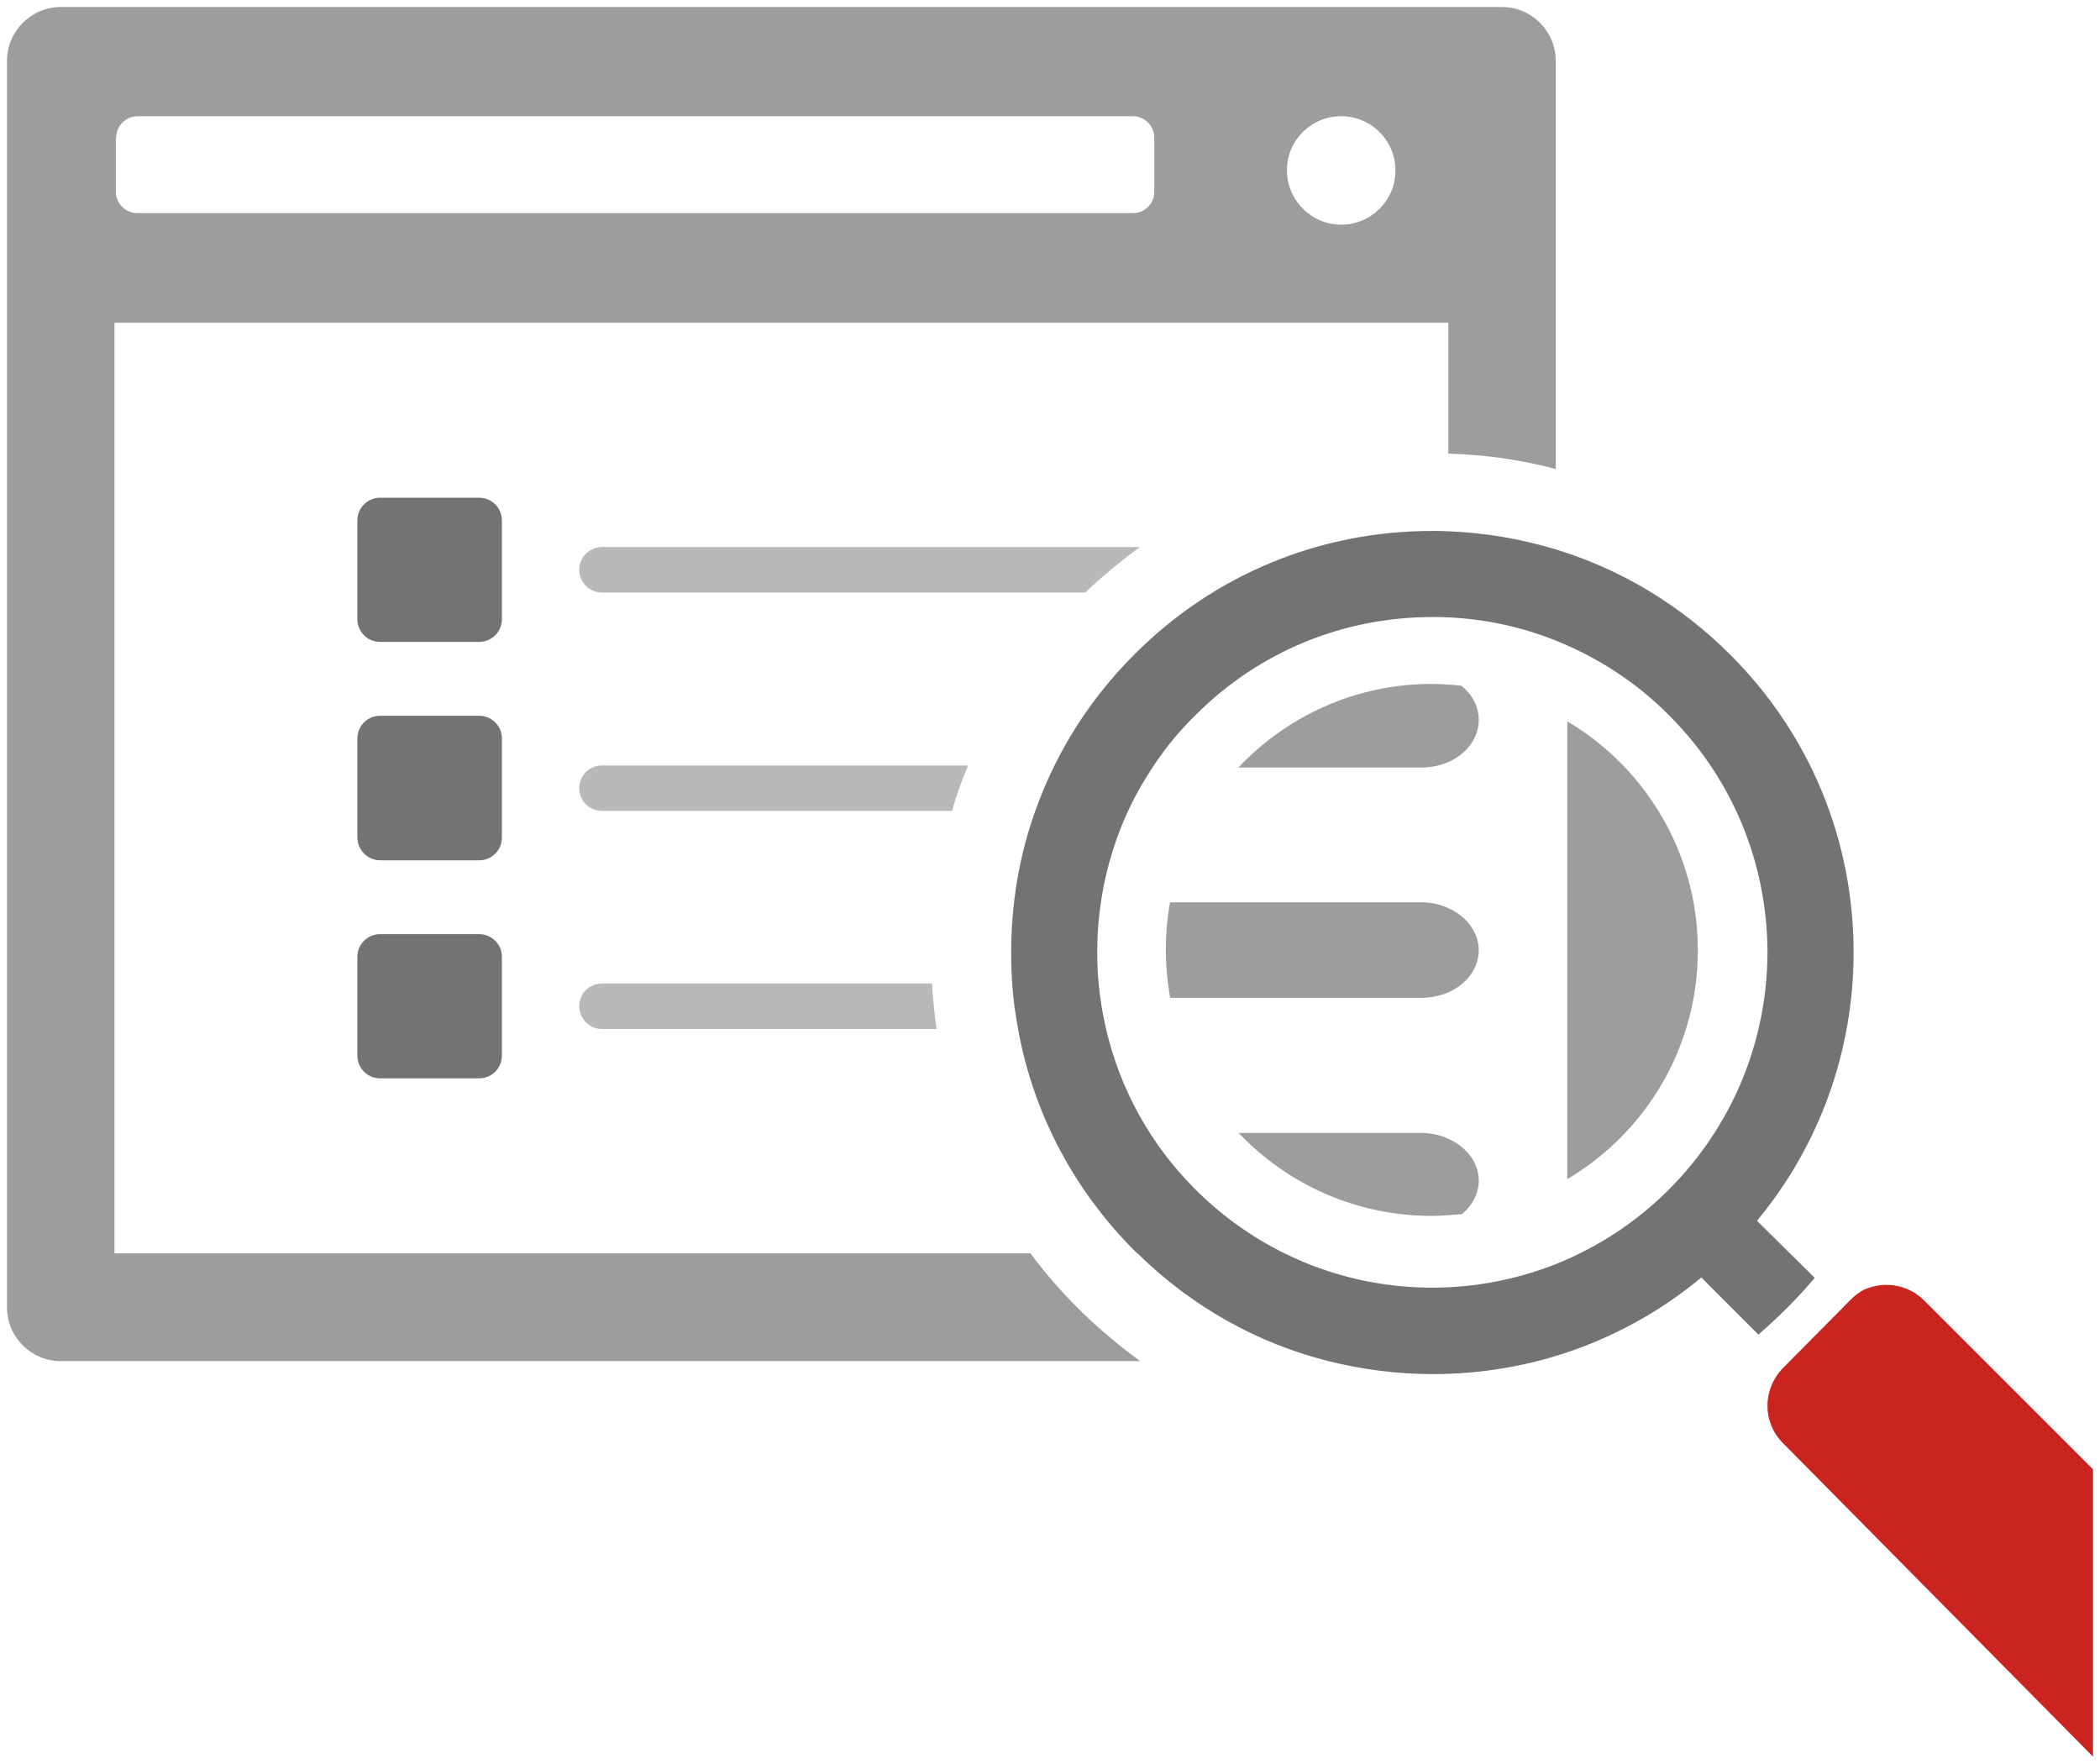 <?xml version="1.0" encoding="utf-8"?>
<!-- Generator: Adobe Illustrator 27.8.0, SVG Export Plug-In . SVG Version: 6.00 Build 0)  -->
<svg version="1.1" xmlns="http://www.w3.org/2000/svg" xmlns:xlink="http://www.w3.org/1999/xlink" x="0px" y="0px"
	 viewBox="0 0 600 504" style="enable-background:new 0 0 600 504;" xml:space="preserve">
<style type="text/css">
	.st0{fill:#B9B9B9;}
	.st1{fill:#CA2420;}
	.st2{fill:#FFFFFF;}
	.st3{fill-rule:evenodd;clip-rule:evenodd;fill:#FFFFFF;}
	.st4{fill:#737373;}
	.st5{fill:#9D9D9D;}
	.st6{fill:#CECECE;}
	.st7{fill:none;}
	.st8{fill:#636569;}
	.st9{fill:#ED1C24;}
</style>
<g id="asset">
	<g>
		<path class="st7" d="M383.2,64.3c8.6,0,15.5-7,15.5-15.5c0-8.6-7-15.5-15.5-15.5s-15.5,7-15.5,15.5
			C367.6,57.3,374.6,64.3,383.2,64.3z"/>
		<path class="st7" d="M39.3,61h284.2c3.4,0,6.2-2.7,6.2-6.1V39.3c0-3.4-2.7-6.1-6.2-6.1H39.3c-3.4,0-6.2,2.7-6.2,6.1v15.5
			C33.2,58.3,35.9,61,39.3,61z"/>
		<path class="st7" d="M102.1,148.7c0-3.6,2.9-6.5,6.5-6.5h28.3c3.6,0,6.5,2.9,6.5,6.5v28.2c0,3.6-2.9,6.5-6.5,6.5h-28.3
			c-3.6,0-6.5-2.9-6.5-6.5V148.7z M102.1,211c0-3.6,2.9-6.5,6.5-6.5h28.3c3.6,0,6.5,2.9,6.5,6.5v28.2c0,3.6-2.9,6.5-6.5,6.5h-28.3
			c-3.6,0-6.5-2.9-6.5-6.5V211z M102.1,273.3c0-3.6,2.9-6.5,6.5-6.5h28.3c3.6,0,6.5,2.9,6.5,6.5v28.2c0,3.6-2.9,6.5-6.5,6.5h-28.3
			c-3.6,0-6.5-2.9-6.5-6.5V273.3z"/>
		<path class="st5" d="M294.4,358.1H32.7V92.2h381.1v37.4c10.6,0.3,20.9,1.8,30.7,4.4V17.4c0-8.5-6.9-15.4-15.4-15.4H17.4
			C8.9,2,2,8.9,2,17.4v356.1c0,8.5,6.9,15.4,15.4,15.4h308.4C313.8,380.2,303.2,369.9,294.4,358.1z M383.2,33.2
			c8.6,0,15.5,7,15.5,15.5c0,8.6-7,15.5-15.5,15.5s-15.5-7-15.5-15.5C367.6,40.2,374.6,33.2,383.2,33.2z M33.2,39.3
			c0-3.4,2.8-6.1,6.2-6.1h284.2c3.4,0,6.2,2.7,6.2,6.1v15.5c0,3.4-2.7,6.1-6.2,6.1H39.3c-3.4,0-6.2-2.7-6.2-6.1V39.3z"/>
		<path class="st0" d="M266.3,281H172c-3.6,0-6.5,2.9-6.5,6.5c0,3.6,2.9,6.5,6.5,6.5h95.6C267,289.7,266.5,285.3,266.3,281z"/>
		<path class="st0" d="M276.6,218.7H172c-3.6,0-6.5,2.9-6.5,6.5c0,3.6,2.9,6.5,6.5,6.5h100C273.3,227.2,274.8,222.9,276.6,218.7z"/>
		<path class="st0" d="M172,156.3c-3.6,0-6.5,2.9-6.5,6.5c0,3.6,2.9,6.5,6.5,6.5h138.1c4.9-4.7,10.1-9,15.6-13H172z"/>
		<path class="st4" d="M108.6,183.4h28.3c3.6,0,6.5-2.9,6.5-6.5v-28.2c0-3.6-2.9-6.5-6.5-6.5h-28.3c-3.6,0-6.5,2.9-6.5,6.5v28.2
			C102.1,180.5,105,183.4,108.6,183.4z"/>
		<path class="st4" d="M108.6,245.8h28.3c3.6,0,6.5-2.9,6.5-6.5V211c0-3.6-2.9-6.5-6.5-6.5h-28.3c-3.6,0-6.5,2.9-6.5,6.5v28.2
			C102.1,242.8,105,245.8,108.6,245.8z"/>
		<path class="st4" d="M108.6,308.1h28.3c3.6,0,6.5-2.9,6.5-6.5v-28.2c0-3.6-2.9-6.5-6.5-6.5h-28.3c-3.6,0-6.5,2.9-6.5,6.5v28.2
			C102.1,305.2,105,308.1,108.6,308.1z"/>
		<path class="st8" d="M532.9,368.4c0.1-0.1,0.3-0.1,0.5-0.2C533.2,368.3,533,368.4,532.9,368.4z"/>
		<path class="st4" d="M529.6,272.1c0-32.1-12.5-62.4-35.3-85.1c-14.1-14.1-31.1-24.3-49.7-30c-9.9-3-20.2-4.8-30.7-5.2
			c-1.6-0.1-3.1-0.1-4.7-0.1c-32.2,0-62.4,12.5-85.1,35.3c-9.4,9.4-17.1,20.1-22.8,31.7c-2.1,4.2-3.9,8.5-5.5,13
			c-4.6,12.8-6.9,26.5-6.9,40.5c0,3,0.1,5.9,0.3,8.9c0.3,4.4,0.9,8.7,1.7,13c4.3,23.8,15.8,45.8,33.3,63.3c0.3,0.3,0.6,0.6,0.9,0.8
			c15.4,15.1,34.1,25.6,54.5,30.7c9.6,2.4,19.6,3.7,29.8,3.7c28.3,0,55.1-9.7,76.7-27.6l16.3,16.3c5.8-5,11.2-10.4,16.1-16.2
			L502,348.8C519.8,327.3,529.6,300.4,529.6,272.1z M476.9,339.8c-9.4,9.4-20.3,16.5-32.2,21.3c-11.1,4.4-23.1,6.8-35.5,6.8
			c-14.9,0-29.2-3.4-42.2-9.8c-9.3-4.6-17.9-10.7-25.5-18.3c-12.8-12.8-21.5-28.6-25.5-45.9c-1-4.3-1.7-8.6-2.1-13
			c-0.3-2.9-0.4-5.9-0.4-8.9c0-14.2,3.1-28,8.9-40.5c2.1-4.5,4.6-8.8,7.4-13c3.4-5.1,7.3-9.8,11.8-14.2c18.1-18.1,42.1-28,67.7-28
			c1.6,0,3.2,0,4.7,0.1c10.7,0.5,21,2.8,30.7,6.7c11.9,4.8,22.9,11.9,32.2,21.3c18.1,18.1,28,42.1,28.1,67.7
			C504.9,297.7,494.9,321.7,476.9,339.8z"/>
		<path class="st5" d="M413.9,259.5c-2.3-1.1-5-1.7-7.9-1.7h-71.7c-0.8,4.4-1.2,8.9-1.2,13.6c0,3.2,0.2,6.4,0.6,9.5
			c0.2,1.4,0.4,2.8,0.6,4.2h9.8H406c2.9,0,5.5-0.6,7.9-1.6c5.1-2.3,8.6-6.8,8.6-12C422.5,266.4,419,261.8,413.9,259.5z"/>
		<path class="st5" d="M413.9,325.4c-2.3-1.1-5-1.7-7.9-1.7h-52.1c13.9,14.6,33.4,23.7,55.2,23.7c1.6,0,3.2-0.1,4.8-0.2
			c1.3-0.1,2.6-0.2,3.8-0.3c3-2.5,4.8-5.9,4.8-9.6C422.5,332.2,419,327.7,413.9,325.4z"/>
		<path class="st5" d="M417.5,195.9c-1.2-0.1-2.4-0.2-3.6-0.3c-1.6-0.1-3.2-0.2-4.8-0.2c-21.8,0-41.4,9.2-55.3,23.9H406
			c2.9,0,5.5-0.6,7.9-1.6c5.1-2.3,8.6-6.8,8.6-12C422.5,201.8,420.6,198.4,417.5,195.9z"/>
		<path class="st5" d="M485.1,271.5c0-27.8-15-52.2-37.3-65.4v130.8C470.2,323.6,485.1,299.3,485.1,271.5z"/>
		<path class="st9" d="M532.8,368.5C532.8,368.4,532.8,368.4,532.8,368.5C532.8,368.4,532.8,368.4,532.8,368.5z"/>
		<path class="st1" d="M533.3,368.2c-0.2,0.1-0.3,0.1-0.5,0.2c0,0,0,0-0.1,0c-1.3,0.7-2.6,1.6-3.7,2.7L509,391.3
			c-5.4,6-5.4,15.1,0.3,20.9l88.7,89.7v-82.1l-48.2-48.2C545.3,367.1,538.8,366,533.3,368.2z"/>
	</g>
</g>
<g id="label">
</g>
</svg>
